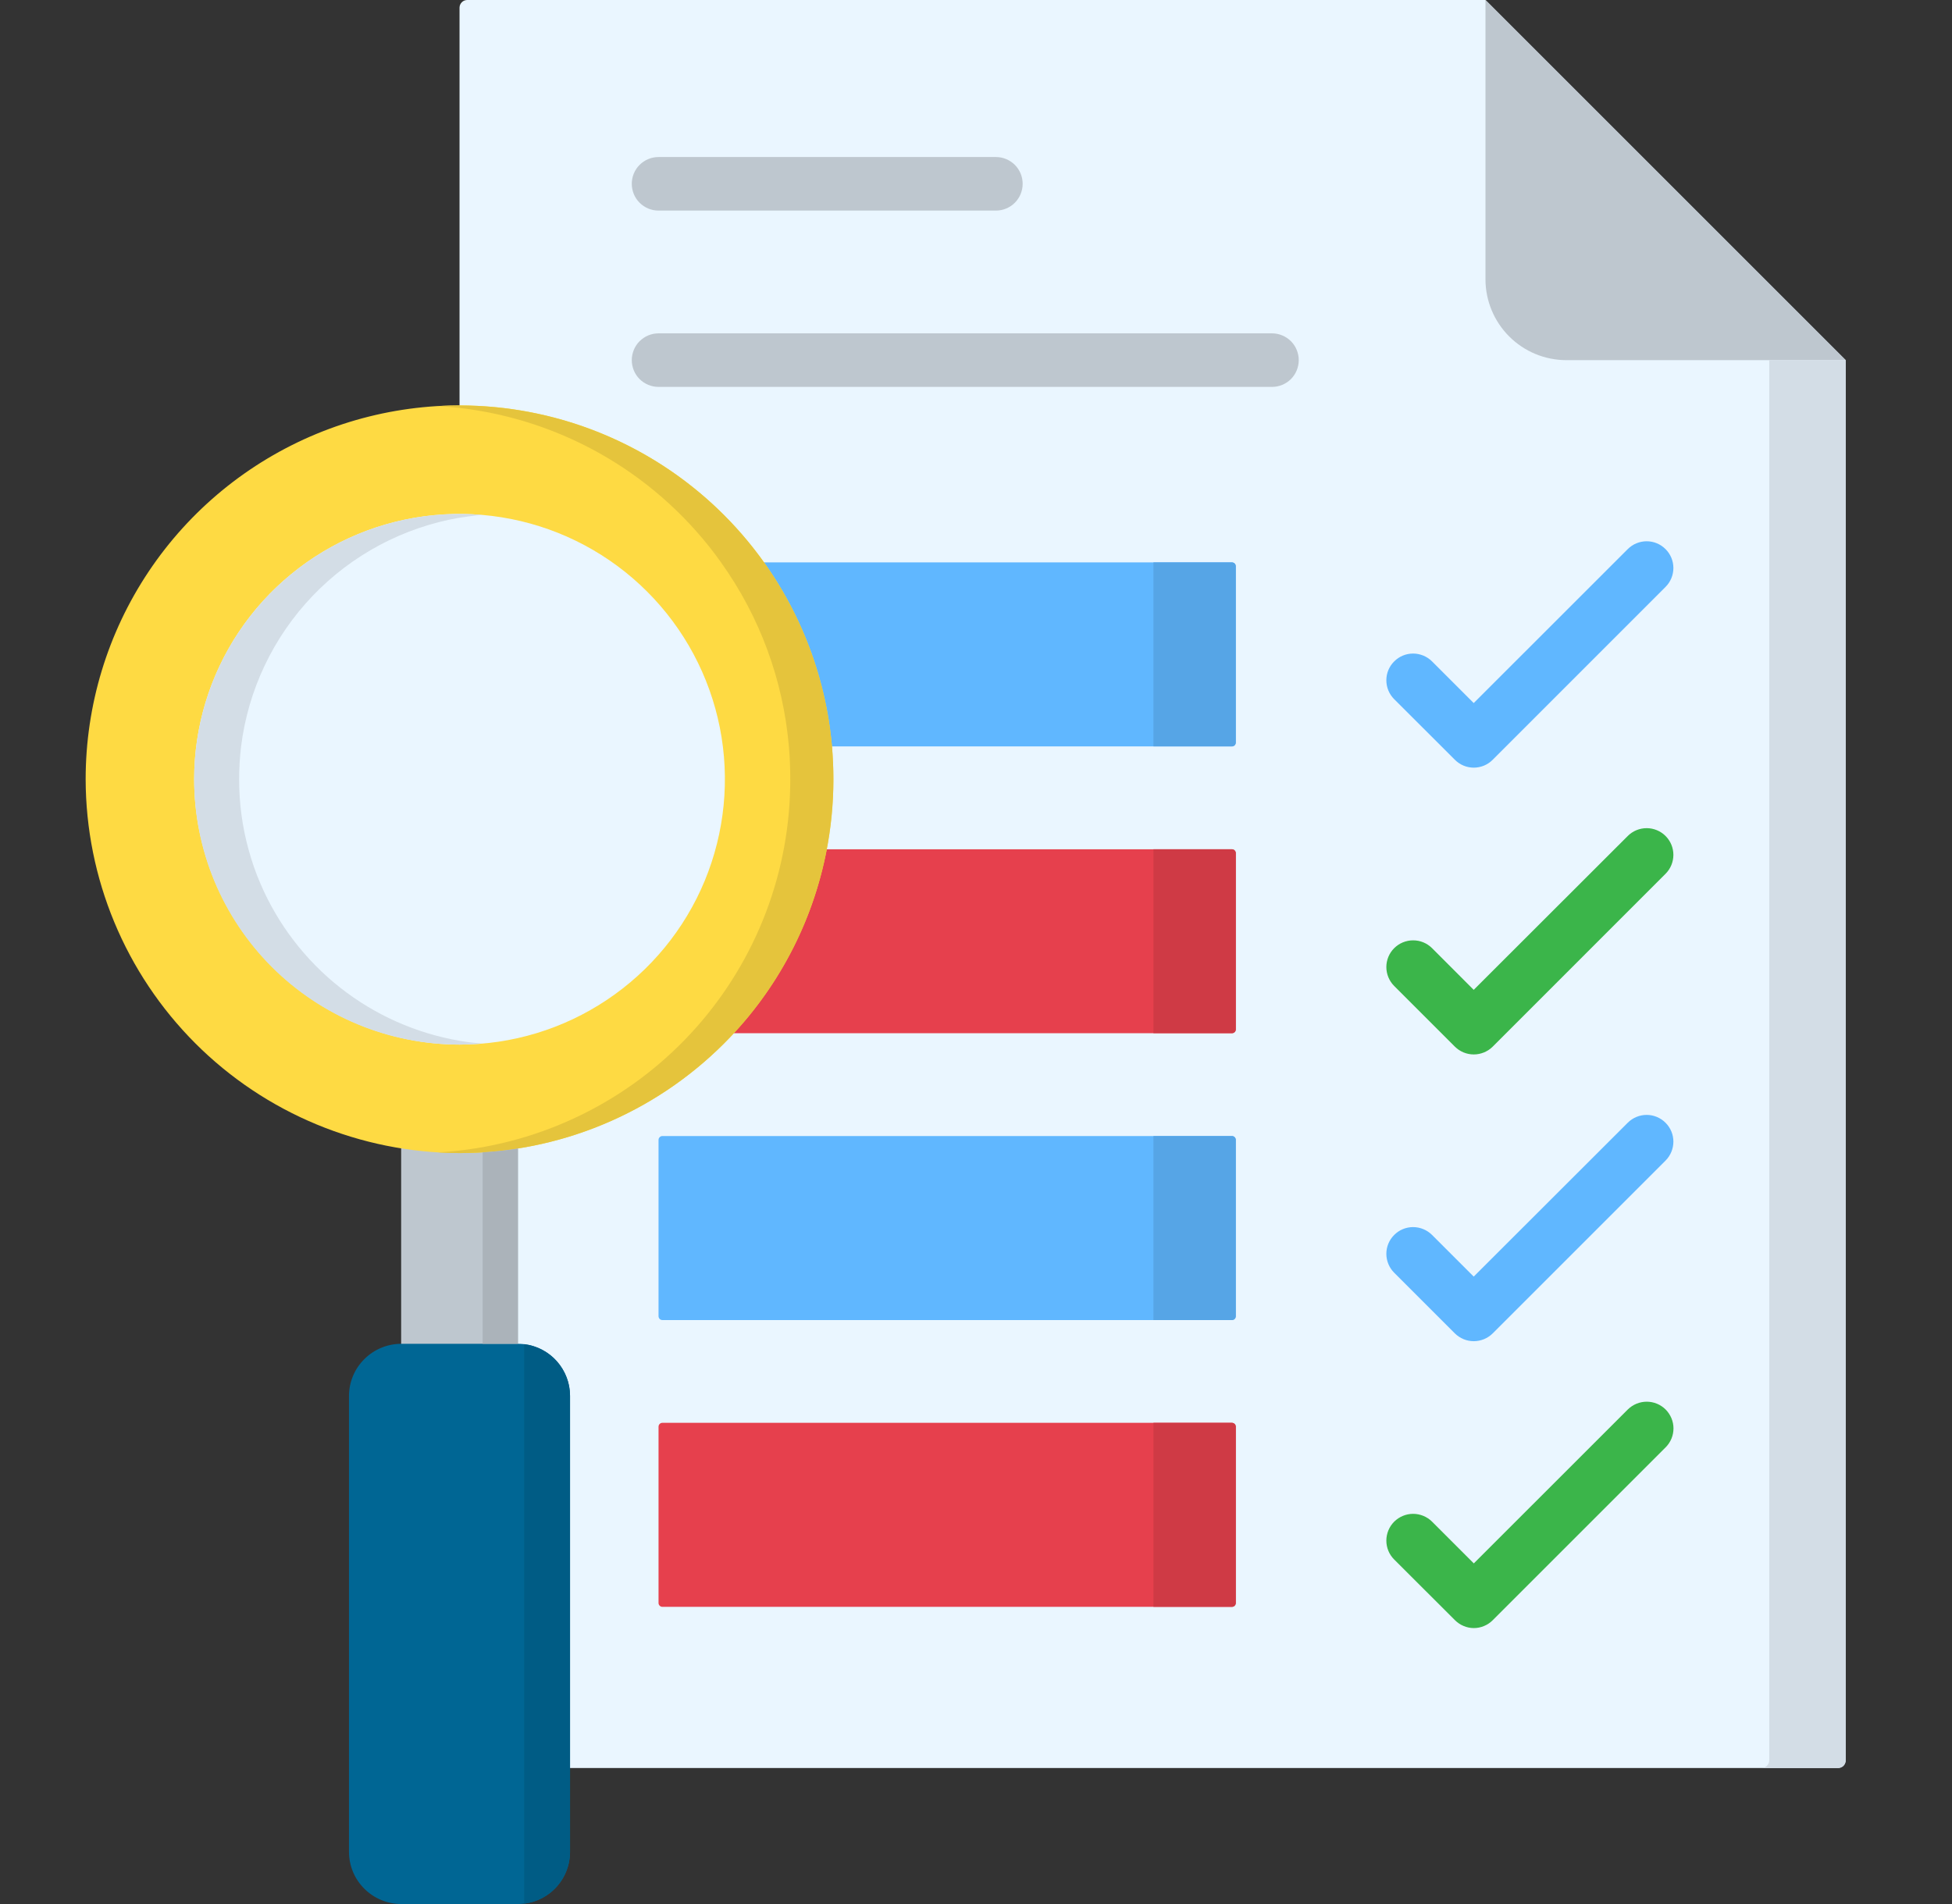 <svg width="41" height="40" viewBox="0 0 41 40" fill="none" xmlns="http://www.w3.org/2000/svg">
<rect x="0" y="0" width="41" height="40" fill="#333333" stroke="none"/>
<g clip-path="url(#clip0_2140_101)">
<path fill-rule="evenodd" clip-rule="evenodd" d="M9.812 0H31.201L38.767 7.566V36.981C38.767 37.002 38.763 37.023 38.755 37.042C38.747 37.062 38.735 37.08 38.721 37.095C38.706 37.11 38.688 37.122 38.669 37.13C38.649 37.138 38.628 37.142 38.607 37.143H9.812C9.769 37.142 9.729 37.125 9.699 37.094C9.669 37.064 9.652 37.023 9.652 36.981V0.159C9.653 0.117 9.67 0.077 9.7 0.047C9.729 0.017 9.77 0.001 9.812 0Z" fill="#EAF6FF"/>
<path fill-rule="evenodd" clip-rule="evenodd" d="M31.201 0V5.87C31.202 6.319 31.381 6.75 31.699 7.068C32.017 7.386 32.448 7.565 32.897 7.566H38.767L31.201 0Z" fill="#BEC7CF"/>
<path d="M13.832 4.424C13.683 4.424 13.54 4.365 13.434 4.259C13.329 4.154 13.27 4.011 13.27 3.861C13.27 3.712 13.329 3.569 13.434 3.464C13.54 3.358 13.683 3.299 13.832 3.299H20.918C21.067 3.299 21.21 3.358 21.316 3.464C21.421 3.569 21.48 3.712 21.48 3.861C21.48 4.011 21.421 4.154 21.316 4.259C21.21 4.365 21.067 4.424 20.918 4.424H13.832ZM13.832 8.128C13.683 8.128 13.54 8.069 13.434 7.964C13.329 7.858 13.27 7.715 13.27 7.566C13.27 7.417 13.329 7.274 13.434 7.168C13.54 7.063 13.683 7.003 13.832 7.003H26.717C26.866 7.003 27.009 7.063 27.115 7.168C27.22 7.274 27.279 7.417 27.279 7.566C27.279 7.715 27.22 7.858 27.115 7.964C27.009 8.069 26.866 8.128 26.717 8.128H13.832Z" fill="#BEC7CF"/>
<path d="M29.283 20.713C29.178 20.607 29.119 20.465 29.119 20.316C29.119 20.167 29.178 20.024 29.284 19.919C29.389 19.814 29.532 19.755 29.68 19.755C29.829 19.754 29.972 19.813 30.078 19.918L30.954 20.795L34.19 17.562C34.295 17.457 34.438 17.398 34.587 17.398C34.735 17.398 34.878 17.457 34.983 17.562C35.089 17.668 35.148 17.81 35.148 17.959C35.148 18.108 35.089 18.251 34.984 18.356L31.353 21.988C31.247 22.093 31.104 22.152 30.955 22.152C30.806 22.152 30.664 22.093 30.558 21.988L29.283 20.713Z" fill="#3BB54A"/>
<path d="M29.283 26.737C29.178 26.632 29.119 26.489 29.119 26.34C29.119 26.192 29.178 26.049 29.284 25.944C29.389 25.838 29.532 25.779 29.68 25.779C29.829 25.779 29.972 25.838 30.078 25.943L30.954 26.819L34.19 23.586C34.295 23.481 34.438 23.422 34.587 23.422C34.735 23.422 34.878 23.482 34.983 23.587C35.089 23.692 35.148 23.835 35.148 23.984C35.148 24.132 35.089 24.275 34.984 24.381L31.353 28.012C31.247 28.117 31.104 28.176 30.955 28.176C30.806 28.176 30.664 28.117 30.558 28.012L29.283 26.737Z" fill="#60B7FF"/>
<path d="M29.285 32.764C29.179 32.659 29.119 32.516 29.119 32.366C29.119 32.217 29.178 32.074 29.283 31.968C29.389 31.863 29.532 31.803 29.681 31.803C29.83 31.803 29.973 31.862 30.079 31.967L30.956 32.844L34.191 29.61C34.297 29.506 34.44 29.447 34.588 29.447C34.737 29.447 34.88 29.506 34.985 29.611C35.09 29.717 35.15 29.859 35.15 30.008C35.15 30.157 35.091 30.3 34.986 30.405L31.354 34.037C31.302 34.089 31.241 34.131 31.172 34.159C31.104 34.188 31.031 34.203 30.957 34.203C30.883 34.203 30.81 34.188 30.742 34.159C30.674 34.131 30.612 34.089 30.56 34.037L29.285 32.764Z" fill="#3BB54A"/>
<path d="M29.283 14.688C29.178 14.583 29.119 14.44 29.119 14.291C29.119 14.142 29.178 14 29.284 13.895C29.389 13.789 29.532 13.73 29.68 13.73C29.829 13.73 29.972 13.789 30.078 13.894L30.954 14.77L34.19 11.535C34.295 11.43 34.438 11.371 34.587 11.371C34.735 11.371 34.878 11.43 34.983 11.536C35.089 11.641 35.148 11.784 35.148 11.932C35.148 12.081 35.089 12.224 34.984 12.329L31.353 15.961C31.301 16.014 31.239 16.055 31.171 16.084C31.102 16.112 31.029 16.127 30.955 16.127C30.881 16.127 30.808 16.112 30.74 16.084C30.672 16.055 30.61 16.014 30.558 15.961L29.283 14.688Z" fill="#60B7FF"/>
<path fill-rule="evenodd" clip-rule="evenodd" d="M13.912 11.815H25.874C25.885 11.814 25.896 11.816 25.906 11.821C25.916 11.825 25.925 11.831 25.933 11.838C25.94 11.846 25.946 11.855 25.95 11.865C25.954 11.875 25.956 11.886 25.956 11.896V15.601C25.956 15.622 25.947 15.643 25.932 15.658C25.916 15.672 25.896 15.681 25.874 15.681H13.912C13.891 15.68 13.871 15.672 13.856 15.657C13.841 15.642 13.832 15.622 13.832 15.601V11.896C13.832 11.875 13.84 11.854 13.855 11.839C13.87 11.824 13.89 11.815 13.912 11.815Z" fill="#60B7FF"/>
<path fill-rule="evenodd" clip-rule="evenodd" d="M13.912 17.842H25.874C25.896 17.842 25.916 17.85 25.932 17.865C25.947 17.88 25.956 17.9 25.956 17.922V21.626C25.956 21.637 25.954 21.647 25.95 21.657C25.946 21.667 25.94 21.676 25.932 21.683C25.925 21.691 25.916 21.696 25.906 21.7C25.896 21.704 25.885 21.706 25.874 21.706H13.912C13.901 21.706 13.891 21.704 13.881 21.7C13.871 21.696 13.863 21.69 13.855 21.682C13.848 21.675 13.842 21.666 13.838 21.657C13.834 21.647 13.832 21.636 13.832 21.626V17.922C13.832 17.9 13.841 17.88 13.856 17.865C13.871 17.851 13.891 17.842 13.912 17.842Z" fill="#E6404D"/>
<path fill-rule="evenodd" clip-rule="evenodd" d="M13.912 23.866H25.874C25.896 23.866 25.916 23.874 25.932 23.889C25.947 23.904 25.956 23.924 25.956 23.946V27.65C25.956 27.661 25.954 27.672 25.95 27.682C25.946 27.692 25.94 27.701 25.933 27.709C25.925 27.716 25.916 27.722 25.906 27.726C25.896 27.73 25.885 27.732 25.874 27.732H13.912C13.89 27.732 13.87 27.723 13.855 27.708C13.84 27.692 13.832 27.672 13.832 27.65V23.946C13.832 23.925 13.841 23.905 13.856 23.89C13.871 23.875 13.891 23.866 13.912 23.866Z" fill="#60B7FF"/>
<path fill-rule="evenodd" clip-rule="evenodd" d="M13.912 29.891H25.874C25.885 29.891 25.896 29.893 25.906 29.897C25.916 29.901 25.925 29.907 25.933 29.915C25.94 29.922 25.946 29.931 25.95 29.941C25.954 29.951 25.956 29.962 25.956 29.973V33.677C25.956 33.699 25.947 33.719 25.932 33.734C25.916 33.749 25.896 33.757 25.874 33.757H13.912C13.891 33.757 13.871 33.748 13.856 33.733C13.841 33.718 13.832 33.698 13.832 33.677V29.973C13.832 29.951 13.84 29.931 13.855 29.915C13.87 29.9 13.89 29.891 13.912 29.891V29.891Z" fill="#E6404D"/>
<path d="M8.426 23.042H10.88V29.659H8.426V23.042Z" fill="#BEC7CF"/>
<path fill-rule="evenodd" clip-rule="evenodd" d="M9.652 24.224C11.205 24.224 12.723 23.763 14.015 22.9C15.306 22.037 16.313 20.811 16.907 19.376C17.501 17.941 17.657 16.362 17.354 14.839C17.051 13.315 16.303 11.916 15.205 10.818C14.107 9.719 12.707 8.971 11.184 8.668C9.661 8.365 8.082 8.521 6.647 9.115C5.212 9.71 3.985 10.716 3.122 12.008C2.259 13.299 1.799 14.817 1.799 16.371C1.803 18.452 2.632 20.447 4.103 21.919C5.575 23.391 7.57 24.219 9.652 24.224Z" fill="#FEDA43"/>
<path fill-rule="evenodd" clip-rule="evenodd" d="M8.425 28.231H10.88C11.169 28.232 11.447 28.347 11.652 28.552C11.856 28.757 11.972 29.034 11.973 29.324V38.907C11.972 39.197 11.856 39.474 11.652 39.679C11.447 39.884 11.169 39.999 10.88 40H8.425C8.135 39.999 7.858 39.884 7.653 39.679C7.447 39.475 7.331 39.197 7.33 38.907V29.324C7.331 29.034 7.447 28.756 7.653 28.552C7.858 28.347 8.135 28.232 8.425 28.231Z" fill="#006694"/>
<path fill-rule="evenodd" clip-rule="evenodd" d="M9.652 21.945C10.754 21.945 11.832 21.618 12.748 21.005C13.665 20.393 14.38 19.522 14.802 18.504C15.223 17.485 15.334 16.365 15.119 15.283C14.904 14.202 14.373 13.209 13.593 12.429C12.814 11.65 11.821 11.119 10.739 10.904C9.658 10.689 8.537 10.799 7.519 11.221C6.5 11.643 5.63 12.357 5.017 13.274C4.405 14.191 4.078 15.268 4.078 16.371C4.081 17.848 4.669 19.264 5.714 20.309C6.759 21.353 8.175 21.941 9.652 21.945Z" fill="#EAF6FF"/>
<path fill-rule="evenodd" clip-rule="evenodd" d="M37.162 7.566V36.981C37.161 37.024 37.144 37.065 37.114 37.095C37.084 37.125 37.043 37.142 37 37.142H38.607C38.629 37.142 38.649 37.138 38.669 37.13C38.688 37.122 38.706 37.11 38.721 37.095C38.736 37.08 38.747 37.062 38.755 37.042C38.763 37.023 38.767 37.002 38.767 36.981V7.566H37.162Z" fill="#D3DDE6"/>
<path fill-rule="evenodd" clip-rule="evenodd" d="M24.227 15.681V11.815H25.875C25.886 11.814 25.896 11.816 25.906 11.821C25.916 11.825 25.925 11.831 25.933 11.838C25.941 11.846 25.947 11.855 25.951 11.865C25.955 11.875 25.957 11.886 25.957 11.896V15.601C25.957 15.622 25.948 15.643 25.932 15.658C25.917 15.672 25.896 15.681 25.875 15.681H24.227Z" fill="#56A5E6"/>
<path fill-rule="evenodd" clip-rule="evenodd" d="M24.227 21.705V17.841H25.875C25.896 17.841 25.917 17.849 25.932 17.864C25.948 17.879 25.957 17.9 25.957 17.921V21.625C25.957 21.636 25.955 21.647 25.951 21.657C25.947 21.666 25.941 21.675 25.933 21.683C25.925 21.69 25.916 21.696 25.906 21.7C25.896 21.704 25.886 21.705 25.875 21.705H24.227Z" fill="#CF3A45"/>
<path fill-rule="evenodd" clip-rule="evenodd" d="M24.227 27.732V23.866H25.875C25.896 23.866 25.917 23.874 25.932 23.889C25.948 23.904 25.957 23.924 25.957 23.946V27.65C25.957 27.661 25.955 27.672 25.951 27.682C25.947 27.692 25.941 27.701 25.933 27.709C25.925 27.716 25.916 27.722 25.906 27.726C25.896 27.73 25.886 27.732 25.875 27.732H24.227Z" fill="#56A5E6"/>
<path fill-rule="evenodd" clip-rule="evenodd" d="M24.227 33.757V29.891H25.875C25.886 29.891 25.896 29.893 25.906 29.897C25.916 29.901 25.925 29.907 25.933 29.915C25.941 29.922 25.947 29.931 25.951 29.941C25.955 29.951 25.957 29.962 25.957 29.973V33.677C25.957 33.699 25.948 33.719 25.932 33.734C25.917 33.749 25.896 33.757 25.875 33.757L24.227 33.757Z" fill="#CF3A45"/>
<path fill-rule="evenodd" clip-rule="evenodd" d="M9.652 10.876C8.473 11.079 7.391 11.655 6.564 12.521C5.738 13.386 5.212 14.493 5.064 15.681C5.037 15.909 5.023 16.14 5.023 16.37C5.022 16.867 5.087 17.362 5.219 17.841C5.286 18.089 5.37 18.332 5.472 18.568C5.839 19.422 6.413 20.171 7.143 20.747C7.873 21.323 8.736 21.707 9.652 21.865C9.807 21.892 9.964 21.91 10.123 21.924C9.968 21.938 9.811 21.944 9.652 21.945C8.92 21.945 8.194 21.802 7.518 21.522C6.841 21.242 6.226 20.832 5.708 20.314C5.191 19.796 4.78 19.181 4.5 18.505C4.221 17.828 4.077 17.103 4.078 16.371C4.078 16.14 4.092 15.909 4.121 15.681C4.29 14.332 4.944 13.092 5.963 12.193C6.981 11.293 8.293 10.797 9.652 10.797C9.811 10.797 9.968 10.804 10.123 10.817C9.964 10.831 9.807 10.852 9.652 10.877L9.652 10.876Z" fill="#D3DDE6"/>
<path fill-rule="evenodd" clip-rule="evenodd" d="M15.144 11.815C15.958 12.952 16.45 14.287 16.57 15.681C16.59 15.908 16.599 16.138 16.599 16.37C16.602 18.297 15.895 20.157 14.614 21.596C13.332 23.035 11.566 23.951 9.652 24.171C9.502 24.189 9.352 24.201 9.199 24.21C9.35 24.219 9.5 24.224 9.652 24.224C10.684 24.224 11.705 24.021 12.658 23.626C13.611 23.232 14.476 22.653 15.206 21.924C15.935 21.195 16.513 20.329 16.908 19.376C17.302 18.423 17.505 17.402 17.505 16.37C17.505 16.138 17.494 15.908 17.476 15.681C17.302 13.725 16.403 11.905 14.955 10.579C13.507 9.254 11.616 8.518 9.652 8.518C9.5 8.518 9.35 8.522 9.199 8.531C9.352 8.54 9.502 8.552 9.652 8.57C10.744 8.696 11.797 9.05 12.743 9.609C13.689 10.168 14.507 10.919 15.145 11.815L15.144 11.815Z" fill="#E5C43C"/>
<path fill-rule="evenodd" clip-rule="evenodd" d="M10.137 24.208V28.231H10.879V24.128C10.633 24.167 10.385 24.194 10.137 24.208Z" fill="#ABB3BA"/>
<path fill-rule="evenodd" clip-rule="evenodd" d="M11.01 28.238V39.993C11.275 39.961 11.519 39.832 11.697 39.632C11.874 39.432 11.972 39.175 11.973 38.907V29.324C11.973 29.056 11.874 28.798 11.697 28.598C11.52 28.398 11.275 28.27 11.01 28.238V28.238Z" fill="#005C85"/>
</g>
<defs>
<clipPath id="clip0_2140_101">
<rect width="40" height="40" fill="white" transform="translate(0.283)"/>
</clipPath>
</defs>
</svg>
